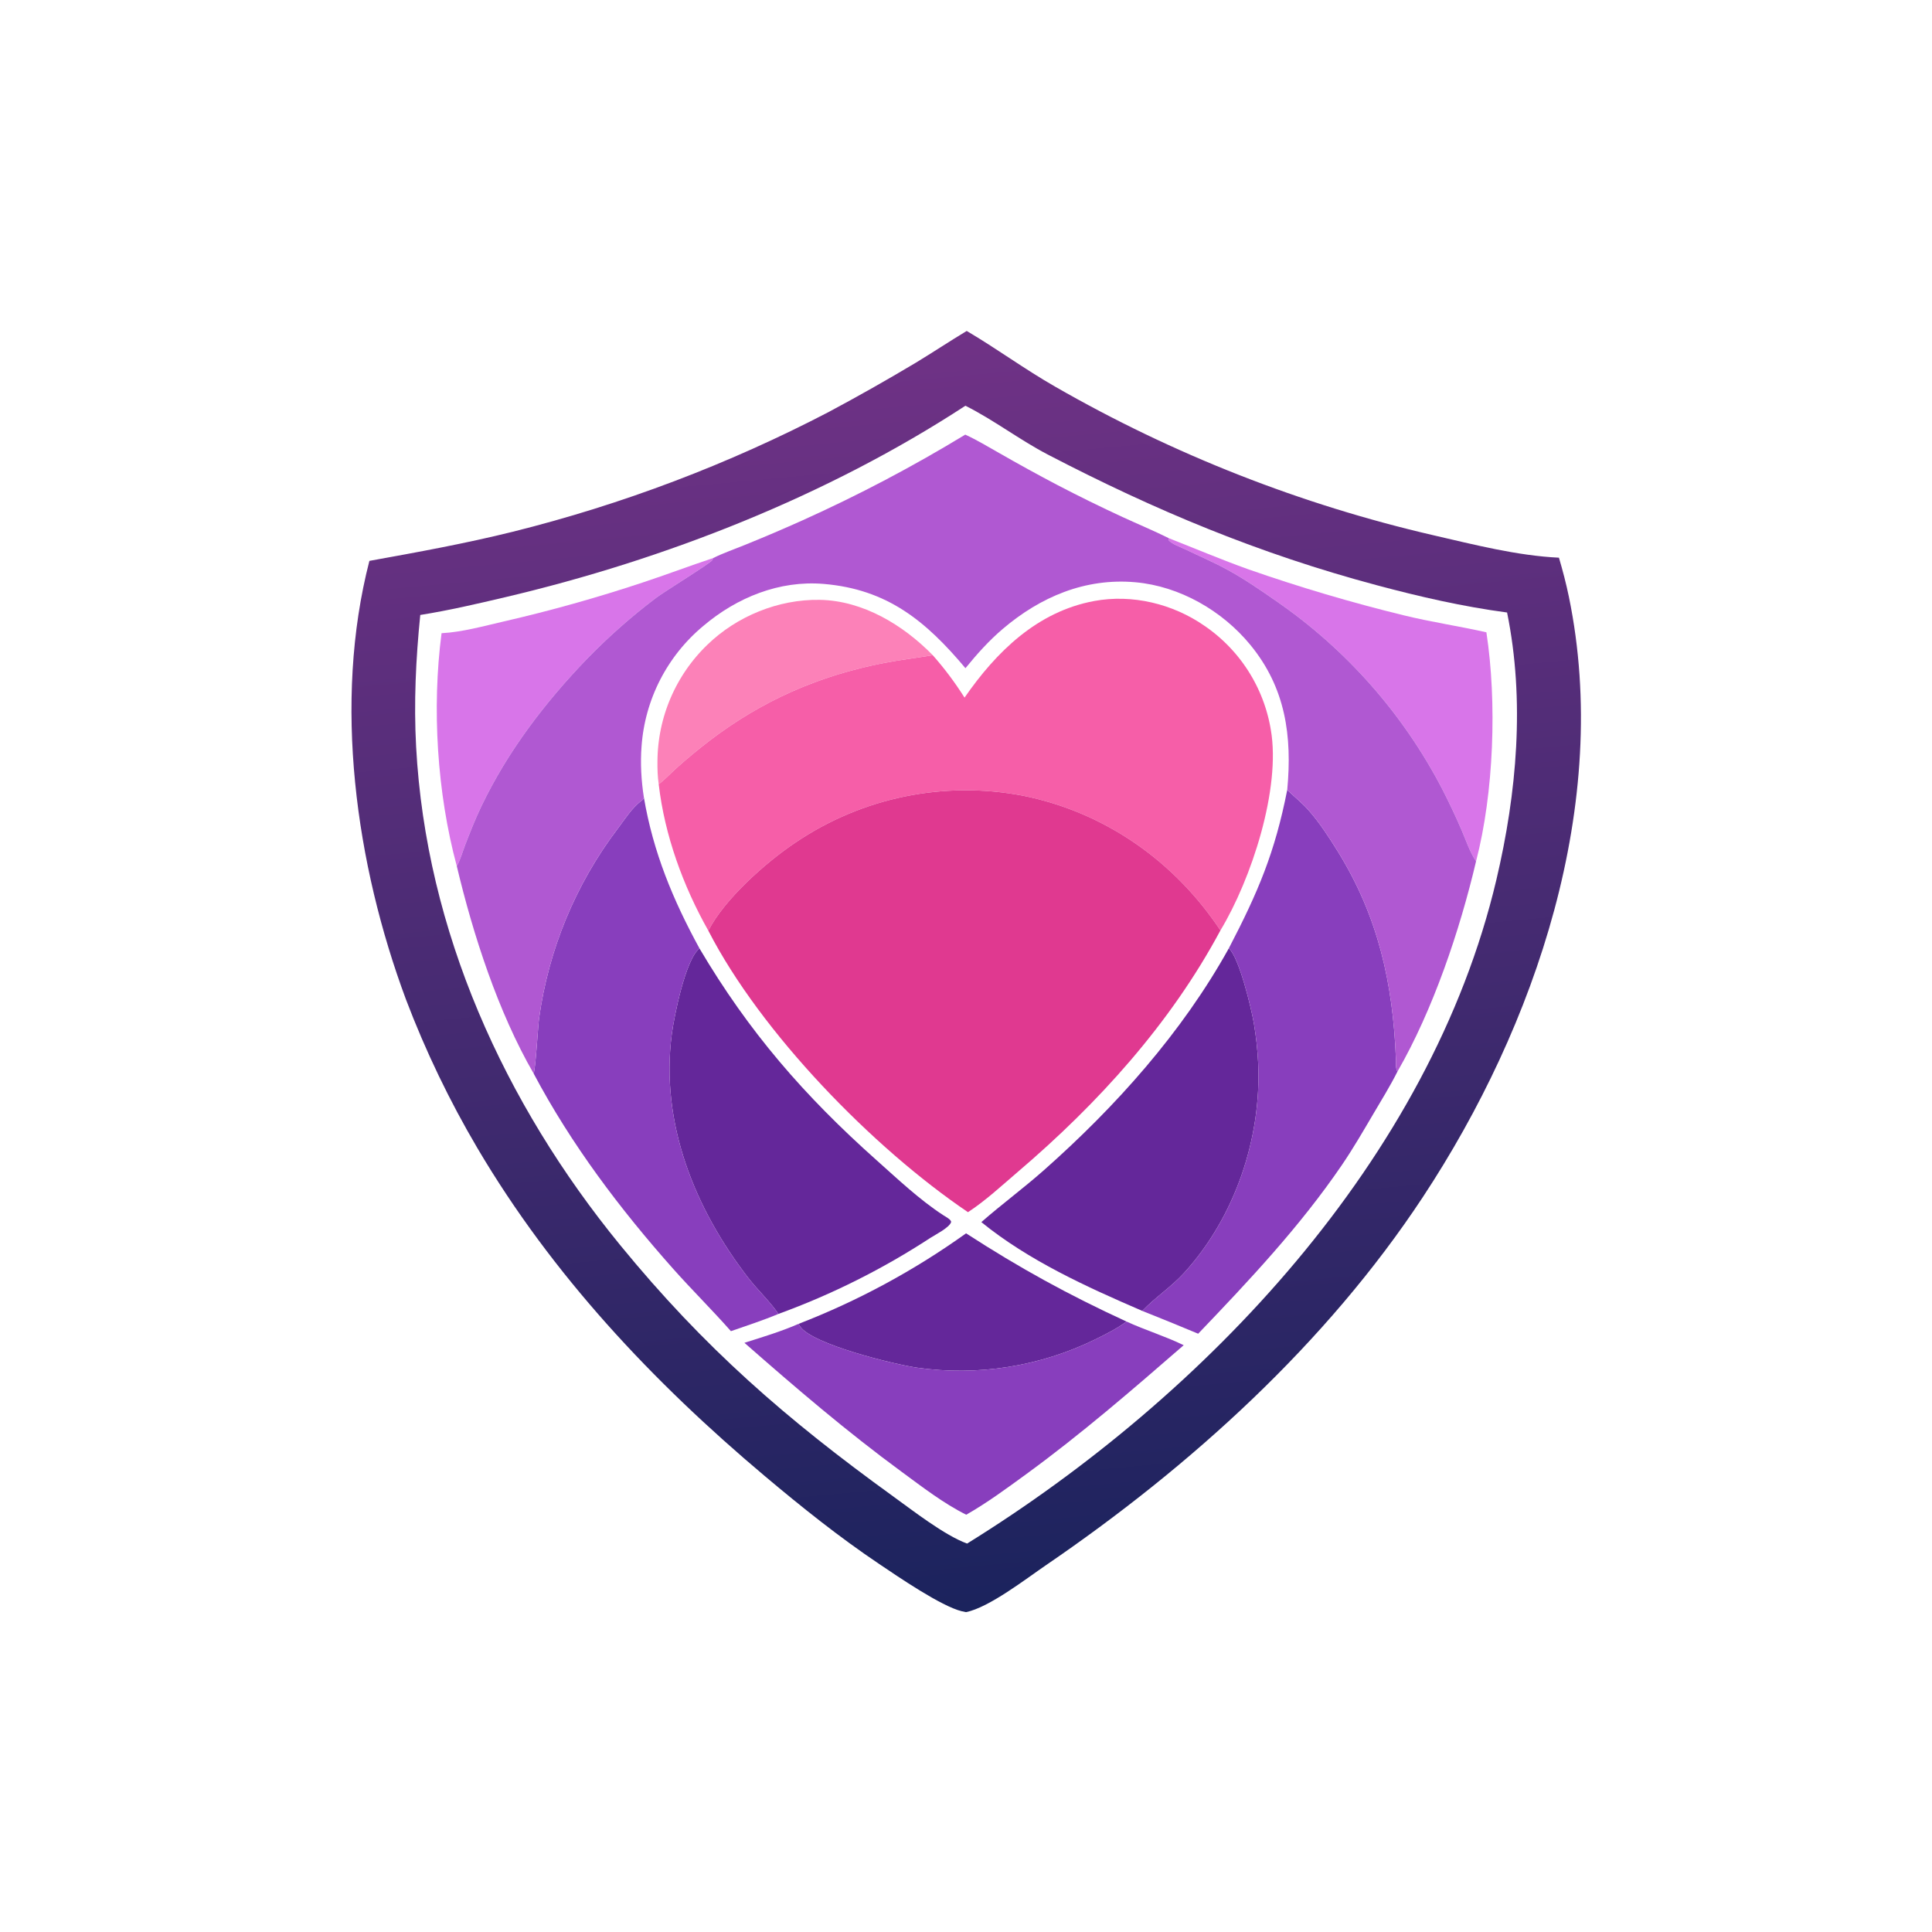 <?xml version="1.0" encoding="utf-8" ?>
<svg xmlns="http://www.w3.org/2000/svg" xmlns:xlink="http://www.w3.org/1999/xlink" width="1024" height="1024">
	<defs>
		<linearGradient id="gradient_0" gradientUnits="userSpaceOnUse" x1="555.344" y1="849.124" x2="493.2" y2="178.241">
			<stop offset="0" stop-color="#1B235D"/>
			<stop offset="1" stop-color="#703286"/>
		</linearGradient>
	</defs>
	<path fill="url(#gradient_0)" d="M512.376 175.411C528.284 184.764 543.156 195.739 559.239 204.925Q570.962 211.658 582.925 217.956Q594.888 224.254 607.075 230.108Q619.261 235.962 631.654 241.364Q644.048 246.766 656.631 251.709Q669.215 256.652 681.971 261.129Q694.728 265.606 707.64 269.611Q720.553 273.616 733.604 277.144Q746.655 280.672 759.827 283.718C781.365 288.679 804.142 294.539 826.274 295.585C828.285 302.408 830.109 309.386 831.548 316.354C854.136 425.718 814.086 543.578 754.152 634.459C702.896 712.182 630.854 777.347 554.362 829.597C543.593 836.954 524.304 851.95 512.036 854.467Q510.906 854.272 509.791 854.005C498.833 851.34 476.09 835.737 465.994 828.95C444.769 814.681 424.886 798.779 405.334 782.327C345.85 732.274 292.735 675.788 253.051 608.557Q241.931 589.703 232.448 569.975Q222.965 550.247 215.188 529.786C188.492 458.117 176.448 372.197 195.786 297.279C221.084 292.712 246.721 288.056 271.667 281.866Q282.551 279.153 293.35 276.12Q304.149 273.088 314.854 269.739Q325.56 266.389 336.162 262.726Q346.763 259.063 357.253 255.089Q367.742 251.115 378.11 246.833Q388.477 242.552 398.715 237.967Q408.952 233.382 419.049 228.497Q429.147 223.613 439.096 218.433Q462.587 205.891 485.441 192.223C494.49 186.732 503.308 180.875 512.376 175.411ZM511.692 215.048C438.539 262.828 352.696 296.55 267.712 316.548C252.832 320.049 237.85 323.541 222.748 325.945C220.403 349.268 219.291 372.307 220.55 395.753C225.798 493.474 267.288 584.8 328.696 659.914C373.287 714.458 416.763 752.166 473.316 793.051C483.801 800.63 500.686 813.795 512.593 818.122C638.865 739.869 758.201 614.286 793.097 466.351C803.96 420.3 808.303 371.314 798.781 324.639C775.308 321.516 752.388 316.246 729.537 310.134C667.442 293.526 612.379 270.581 555.511 241.004C540.396 233.143 526.839 222.645 511.692 215.048Z"/>
	<path fill="#FC81B8" d="M349.129 415.638C348.533 411.645 348.417 407.498 348.465 403.466Q348.471 402.39 348.504 401.315Q348.536 400.239 348.596 399.165Q348.655 398.091 348.741 397.018Q348.827 395.946 348.94 394.876Q349.053 393.806 349.193 392.739Q349.332 391.672 349.498 390.609Q349.664 389.546 349.857 388.488Q350.049 387.429 350.268 386.376Q350.487 385.322 350.732 384.275Q350.977 383.227 351.248 382.186Q351.519 381.144 351.816 380.11Q352.112 379.076 352.435 378.05Q352.757 377.023 353.105 376.005Q353.453 374.987 353.827 373.978Q354.2 372.969 354.598 371.969Q354.996 370.97 355.419 369.981Q355.842 368.991 356.29 368.013Q356.737 367.034 357.209 366.068Q357.681 365.101 358.177 364.146Q358.672 363.191 359.192 362.248Q359.711 361.306 360.254 360.377Q360.796 359.448 361.362 358.533Q361.928 357.618 362.516 356.717Q363.104 355.816 363.715 354.93Q364.325 354.044 364.958 353.174Q365.59 352.303 366.244 351.449Q366.898 350.594 367.573 349.757Q368.248 348.919 368.944 348.098Q369.639 347.277 370.355 346.474Q371.071 345.671 371.806 344.886Q372.542 344.101 373.297 343.334Q374.052 342.568 374.826 341.82C390.488 326.589 412.539 317.571 434.441 317.933C457.365 318.312 478.741 331.273 494.374 347.265C485.706 348.748 477 349.75 468.359 351.437C434.023 358.144 404.009 371.27 376.138 392.53Q367.051 399.499 358.514 407.131C355.427 409.893 352.454 413.204 349.129 415.638Z"/>
	<path fill="#D875E9" d="M619.437 285.221C633.49 290.75 647.463 296.674 661.682 301.751Q702.222 315.92 743.939 326.114C758.489 329.689 773.25 331.848 787.819 335.133C793.475 372.081 791.782 420.289 782.341 456.514C779.013 451.559 777.01 445.322 774.637 439.854Q769.812 428.673 764.231 417.849Q762.31 414.166 760.279 410.543Q758.247 406.919 756.108 403.359Q753.968 399.798 751.721 396.304Q749.475 392.81 747.124 389.386Q744.773 385.961 742.32 382.609Q739.867 379.257 737.313 375.98Q734.76 372.704 732.109 369.506Q729.458 366.308 726.711 363.192Q723.964 360.076 721.125 357.044Q718.285 354.012 715.356 351.067Q712.426 348.122 709.409 345.267Q706.391 342.412 703.289 339.65Q700.187 336.887 697.003 334.22Q693.818 331.552 690.555 328.982Q687.292 326.412 683.952 323.942Q680.613 321.471 677.2 319.103C668.566 313.05 659.797 307.007 650.532 301.949C643.118 297.902 635.423 294.611 627.822 290.959C624.882 289.546 621.625 288.618 619.284 286.266L619.437 285.221Z"/>
	<path fill="#D875E9" d="M234.034 335.613C245.028 335.028 256.354 331.834 267.068 329.368Q304.322 320.803 340.599 308.754C353.111 304.633 365.424 299.943 377.927 295.81C377.783 296.186 377.732 296.612 377.495 296.938C376.181 298.742 352.104 313.586 347.795 316.825Q338.027 324.205 328.849 332.308Q319.672 340.41 311.138 349.188C288.798 372.369 269.084 398.212 255.133 427.345C251.886 434.124 249.139 441.086 246.446 448.098C245.108 451.58 243.986 455.833 242.1 459.022C231.648 420.369 228.853 375.273 234.034 335.613Z"/>
	<path fill="#64279A" d="M512.037 653.693C540.606 672.193 566.233 686.25 597.074 700.452C592.052 704.203 586.145 707.128 580.524 709.893Q577.798 711.229 575.025 712.463Q572.251 713.697 569.433 714.826Q566.615 715.956 563.758 716.979Q560.9 718.003 558.006 718.919Q555.112 719.835 552.185 720.643Q549.259 721.451 546.305 722.148Q543.35 722.846 540.372 723.434Q537.394 724.021 534.395 724.496Q531.397 724.972 528.383 725.336Q525.37 725.699 522.344 725.95Q519.319 726.201 516.287 726.339Q513.254 726.477 510.218 726.501Q507.183 726.526 504.148 726.437Q501.114 726.349 498.085 726.147Q495.056 725.945 492.037 725.631Q489.018 725.316 486.012 724.889C473.754 723.102 430.688 712.578 424.126 703.121C423.76 702.594 423.61 702.267 423.286 701.668Q435.08 697.098 446.563 691.795Q458.047 686.492 469.173 680.478Q480.3 674.463 491.027 667.76Q501.753 661.057 512.037 653.693Z"/>
	<path fill="#883EBD" d="M597.074 700.452C607.013 704.99 617.587 708.222 627.389 712.981C600.194 736.601 573.034 760.105 543.901 781.342C533.637 788.824 523.177 796.533 512.132 802.833C500.03 796.811 488.865 788.137 478.001 780.166C448.792 758.738 421.751 735.587 394.57 711.715C404.247 708.644 413.967 705.738 423.286 701.668C423.61 702.267 423.76 702.594 424.126 703.121C430.688 712.578 473.754 723.102 486.012 724.889Q489.018 725.316 492.037 725.631Q495.056 725.945 498.085 726.147Q501.114 726.349 504.148 726.437Q507.183 726.526 510.218 726.501Q513.254 726.477 516.287 726.339Q519.319 726.201 522.344 725.95Q525.37 725.699 528.383 725.336Q531.397 724.972 534.395 724.496Q537.394 724.021 540.372 723.433Q543.35 722.846 546.305 722.148Q549.259 721.45 552.185 720.643Q555.111 719.835 558.006 718.919Q560.9 718.003 563.758 716.979Q566.615 715.956 569.433 714.826Q572.251 713.697 575.025 712.463Q577.798 711.229 580.524 709.893C586.145 707.128 592.052 704.203 597.074 700.452Z"/>
	<path fill="#64279A" d="M651.302 502.627C656.892 507.7 663.216 534.519 664.559 542.292Q666.335 552.826 666.859 563.496C668.668 603.276 654.53 645.127 627.561 674.695C620.804 682.103 612.348 687.583 605.417 694.804C575.856 682.03 545.304 668.195 520.127 647.747C530.894 638.316 542.441 629.822 553.172 620.329C591.294 586.604 626.534 547.263 651.302 502.627Z"/>
	<path fill="#64279A" d="M370.75 502.7C396.884 546.943 426.319 580.841 464.694 615.022C475.855 624.963 487.464 635.976 500.003 644.112C500.938 644.718 504.555 646.588 504.072 647.866C502.975 650.771 495.917 654.31 493.233 656.03Q483.774 662.213 473.976 667.844Q464.178 673.474 454.073 678.533Q443.969 683.592 433.59 688.064Q423.212 692.535 412.594 696.403C408.032 689.716 401.66 683.846 396.663 677.384C368.225 640.609 349.928 595.293 356.05 548.239C357.23 539.176 363.242 508.479 370.75 502.7Z"/>
	<path fill="#883EBD" d="M341.27 422.65C346.198 451.697 356.699 476.997 370.75 502.7C363.242 508.479 357.23 539.176 356.05 548.239C349.928 595.293 368.225 640.609 396.663 677.384C401.66 683.846 408.032 689.716 412.594 696.403C404.399 699.833 395.794 702.626 387.399 705.542C377.494 694.303 366.771 683.731 356.803 672.518C328.541 640.728 302.787 606.612 282.816 568.954C283.851 567.029 285.11 544.457 285.687 539.982Q286.153 536.569 286.729 533.173Q287.305 529.777 287.989 526.402Q288.673 523.026 289.465 519.674Q290.257 516.322 291.156 512.997Q292.055 509.672 293.06 506.378Q294.065 503.083 295.175 499.823Q296.285 496.562 297.5 493.339Q298.714 490.116 300.03 486.933Q301.347 483.75 302.765 480.611Q304.184 477.472 305.702 474.381Q307.22 471.289 308.836 468.247Q310.452 465.206 312.165 462.218Q313.878 459.229 315.686 456.298Q317.494 453.366 319.395 450.494Q321.296 447.621 323.288 444.811Q325.28 442.002 327.361 439.257C330.944 434.502 335.026 428.133 339.739 424.58C340.586 423.942 340.973 423.736 341.27 422.65Z"/>
	<path fill="#883EBD" d="M651.302 502.627C666.873 472.704 675.722 451.911 682.263 418.631C682.374 418.746 682.482 418.865 682.598 418.976C686.261 422.504 690.141 425.57 693.569 429.436C699.36 435.967 704.536 443.966 709.133 451.395C730.466 485.865 738.267 521.001 739.864 561.157C739.946 563.211 739.59 566.212 740.681 567.95C736.781 575.712 732.163 583.141 727.757 590.625C722.397 599.73 717.133 608.828 711.175 617.563C689.035 650.023 662.16 678.602 635.058 706.896Q620.291 700.719 605.417 694.804C612.348 687.583 620.804 682.103 627.561 674.695C654.53 645.127 668.668 603.276 666.859 563.496Q666.335 552.826 664.559 542.292C663.216 534.519 656.892 507.7 651.302 502.627Z"/>
	<path fill="#F65EA8" d="M511.23 369.746C528.062 345.435 549.791 324.121 579.988 318.537C600.148 314.81 621.623 320.031 638.389 331.684Q639.255 332.275 640.106 332.887Q640.957 333.5 641.792 334.133Q642.627 334.767 643.446 335.421Q644.265 336.076 645.067 336.751Q645.869 337.426 646.654 338.121Q647.439 338.816 648.206 339.53Q648.973 340.245 649.722 340.978Q650.471 341.712 651.201 342.464Q651.931 343.217 652.642 343.987Q653.353 344.758 654.044 345.546Q654.735 346.334 655.406 347.139Q656.078 347.945 656.728 348.767Q657.379 349.589 658.008 350.427Q658.638 351.265 659.246 352.119Q659.855 352.972 660.442 353.841Q661.028 354.71 661.593 355.593Q662.157 356.477 662.699 357.374Q663.241 358.271 663.761 359.182Q664.28 360.093 664.776 361.016Q665.272 361.94 665.745 362.875Q666.218 363.811 666.667 364.758Q667.116 365.706 667.541 366.664Q667.966 367.622 668.366 368.591Q668.767 369.56 669.143 370.538Q669.519 371.517 669.871 372.505Q670.222 373.492 670.548 374.488Q670.875 375.485 671.176 376.489Q671.477 377.493 671.752 378.505Q672.028 379.516 672.278 380.534Q672.528 381.552 672.752 382.576Q672.977 383.6 673.175 384.63Q673.374 385.659 673.546 386.693C679.027 417.967 663.198 466.095 646.853 493.127C622.478 456.416 585.598 430.487 542.239 421.75Q540.3 421.378 538.352 421.054Q536.404 420.73 534.449 420.453Q532.494 420.177 530.533 419.948Q528.571 419.72 526.605 419.54Q524.639 419.36 522.668 419.228Q520.698 419.096 518.725 419.012Q516.752 418.928 514.778 418.893Q512.804 418.858 510.829 418.871Q508.855 418.885 506.881 418.946Q504.908 419.008 502.936 419.118Q500.964 419.228 498.996 419.387Q497.028 419.545 495.064 419.752Q493.1 419.958 491.142 420.213Q489.184 420.468 487.233 420.77Q485.282 421.073 483.338 421.423Q481.395 421.774 479.461 422.172Q477.527 422.57 475.603 423.015Q473.68 423.461 471.767 423.953Q469.855 424.445 467.956 424.984Q466.056 425.523 464.17 426.109Q462.284 426.694 460.413 427.326Q458.543 427.958 456.688 428.635Q454.833 429.312 452.995 430.035Q451.158 430.757 449.338 431.525Q447.519 432.292 445.719 433.104Q443.919 433.916 442.139 434.772Q440.36 435.627 438.602 436.526Q436.844 437.425 435.108 438.367Q433.373 439.309 431.661 440.294Q429.949 441.278 428.262 442.304Q426.575 443.33 424.913 444.397Q423.252 445.464 421.617 446.571C406.056 456.967 383.906 476.583 375.447 493.302C362.083 469.645 352.25 442.694 349.129 415.638C352.454 413.204 355.427 409.893 358.514 407.131Q367.051 399.499 376.138 392.53C404.009 371.27 434.023 358.144 468.359 351.437C477 349.75 485.706 348.748 494.374 347.265C500.679 354.395 506.124 361.701 511.23 369.746Z"/>
	<path fill="#E03990" d="M375.447 493.302C383.906 476.583 406.056 456.967 421.617 446.571Q423.252 445.464 424.913 444.397Q426.575 443.33 428.262 442.304Q429.949 441.278 431.661 440.294Q433.373 439.309 435.108 438.367Q436.844 437.425 438.602 436.526Q440.36 435.627 442.139 434.772Q443.919 433.916 445.719 433.104Q447.519 432.292 449.338 431.525Q451.158 430.757 452.995 430.035Q454.833 429.312 456.688 428.635Q458.543 427.958 460.413 427.326Q462.284 426.694 464.17 426.109Q466.056 425.523 467.955 424.984Q469.855 424.445 471.767 423.953Q473.68 423.46 475.603 423.015Q477.527 422.57 479.461 422.172Q481.395 421.774 483.338 421.423Q485.282 421.073 487.233 420.77Q489.184 420.468 491.142 420.213Q493.1 419.958 495.064 419.752Q497.028 419.545 498.996 419.387Q500.964 419.228 502.936 419.118Q504.908 419.008 506.881 418.946Q508.855 418.885 510.829 418.871Q512.804 418.858 514.778 418.893Q516.752 418.928 518.725 419.012Q520.698 419.096 522.668 419.228Q524.639 419.359 526.605 419.54Q528.571 419.72 530.533 419.948Q532.494 420.177 534.449 420.453Q536.404 420.73 538.352 421.054Q540.3 421.378 542.239 421.75C585.598 430.487 622.478 456.416 646.853 493.127C620.395 542.514 582.009 584.841 539.59 621.008C531.073 628.27 522.432 636.362 513.043 642.473C462.596 608.369 403.228 547.352 375.447 493.302Z"/>
	<path fill="#B058D2" d="M511.605 230.361C517.847 233.216 523.782 236.85 529.76 240.213Q544.888 248.895 560.328 257.007Q577.476 265.967 595.046 274.069C603.159 277.808 611.437 281.249 619.437 285.221L619.284 286.266C621.625 288.618 624.882 289.546 627.822 290.959C635.423 294.611 643.118 297.902 650.532 301.949C659.797 307.007 668.566 313.05 677.2 319.103Q680.613 321.471 683.952 323.942Q687.292 326.412 690.555 328.982Q693.818 331.552 697.003 334.22Q700.187 336.887 703.289 339.65Q706.391 342.412 709.409 345.267Q712.426 348.122 715.356 351.067Q718.285 354.012 721.125 357.044Q723.964 360.076 726.711 363.192Q729.458 366.308 732.109 369.506Q734.76 372.704 737.313 375.98Q739.867 379.257 742.32 382.609Q744.773 385.961 747.124 389.386Q749.475 392.81 751.721 396.304Q753.968 399.798 756.108 403.359Q758.247 406.919 760.279 410.543Q762.31 414.166 764.231 417.849Q769.812 428.673 774.637 439.854C777.01 445.322 779.013 451.559 782.341 456.514C773.727 493.151 759.522 535.322 740.681 567.95C739.59 566.212 739.946 563.211 739.864 561.157C738.267 521.001 730.466 485.865 709.133 451.395C704.536 443.966 699.36 435.967 693.569 429.436C690.141 425.57 686.261 422.504 682.598 418.976C682.482 418.865 682.374 418.746 682.263 418.631C684.924 390.107 681.413 364.53 662.615 341.692C647.77 323.657 625.24 310.694 601.807 308.608C575.215 306.24 551.444 316.337 531.408 333.398C524.108 339.614 517.753 346.735 511.71 354.153C490.715 329.15 470.31 312.326 436.574 309.492C413.063 307.517 390.573 316.674 372.769 331.76Q371.884 332.495 371.018 333.253Q370.152 334.01 369.306 334.79Q368.459 335.569 367.632 336.369Q366.806 337.169 365.999 337.99Q365.193 338.81 364.408 339.651Q363.622 340.492 362.858 341.352Q362.094 342.212 361.352 343.092Q360.61 343.971 359.891 344.868Q359.171 345.766 358.474 346.682Q357.777 347.597 357.104 348.53Q356.43 349.462 355.78 350.412Q355.13 351.361 354.505 352.327Q353.879 353.292 353.278 354.273Q352.677 355.254 352.1 356.25Q351.524 357.246 350.973 358.255Q350.422 359.265 349.896 360.289Q349.371 361.312 348.871 362.349Q348.371 363.385 347.898 364.434Q347.425 365.482 346.978 366.543Q346.531 367.603 346.112 368.674Q345.692 369.745 345.299 370.827Q344.906 371.908 344.541 372.999Q344.175 374.09 343.837 375.19Q343.499 376.289 343.189 377.397Q342.879 378.505 342.597 379.621Q342.315 380.736 342.061 381.858Q341.807 382.98 341.582 384.109Q341.356 385.237 341.159 386.37Q340.962 387.504 340.794 388.642Q340.625 389.78 340.486 390.922Q340.346 392.064 340.235 393.209Q340.124 394.354 340.042 395.502C339.362 404.458 339.867 413.771 341.27 422.65C340.973 423.736 340.586 423.942 339.739 424.58C335.026 428.133 330.944 434.502 327.361 439.257Q325.28 442.002 323.288 444.811Q321.296 447.621 319.395 450.494Q317.494 453.366 315.686 456.298Q313.878 459.229 312.165 462.217Q310.452 465.206 308.836 468.247Q307.22 471.289 305.702 474.381Q304.184 477.472 302.765 480.611Q301.347 483.75 300.03 486.933Q298.714 490.116 297.5 493.339Q296.285 496.562 295.175 499.823Q294.065 503.083 293.06 506.378Q292.055 509.672 291.156 512.997Q290.257 516.322 289.465 519.674Q288.673 523.026 287.989 526.402Q287.305 529.777 286.729 533.173Q286.153 536.569 285.687 539.982C285.11 544.457 283.851 567.029 282.816 568.954C264.029 536.447 250.746 495.455 242.1 459.022C243.986 455.833 245.108 451.58 246.446 448.098C249.139 441.086 251.886 434.124 255.133 427.345C269.084 398.212 288.798 372.369 311.138 349.188Q319.672 340.41 328.849 332.308Q338.027 324.205 347.795 316.825C352.104 313.586 376.181 298.742 377.495 296.938C377.732 296.612 377.783 296.186 377.927 295.81C383.319 293.113 389.347 291.059 394.949 288.766Q410.339 282.539 425.48 275.731Q447.69 265.726 469.241 254.372Q490.793 243.019 511.605 230.361Z"/>
</svg>
